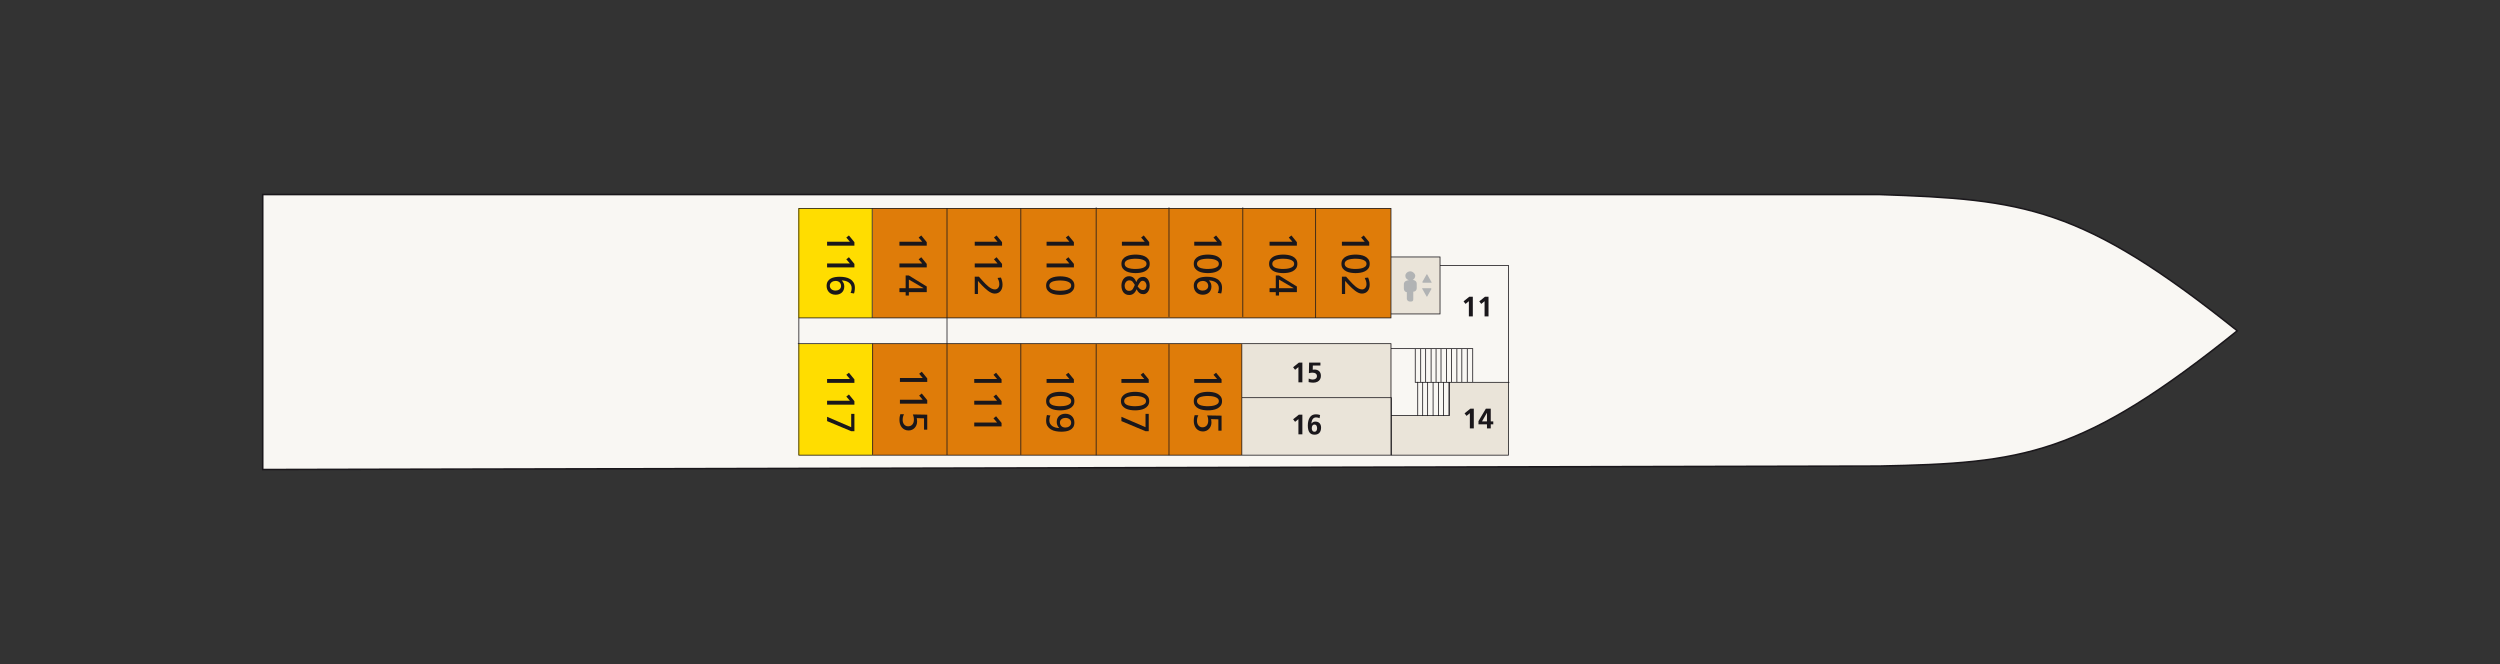 <?xml version="1.0" encoding="UTF-8"?>
<svg xmlns="http://www.w3.org/2000/svg" id="Ebene_1" viewBox="0 0 640 170">
  <rect x="0" y="0" width="640" height="170" fill="#333333" stroke="none"/>
  <defs>
    <style>
      .cls-1 {
        fill: #fd0;
      }

      .cls-2 {
        isolation: isolate;
      }

      .cls-3 {
        fill: #df7c09;
      }

      .cls-4, .cls-5 {
        fill: #eae4d9;
      }

      .cls-6 {
        stroke-width: .4px;
      }

      .cls-6, .cls-7 {
        fill: none;
      }

      .cls-6, .cls-7, .cls-5 {
        stroke: #1a171b;
        stroke-miterlimit: 3.9;
      }

      .cls-8 {
        fill: #1a171b;
      }

      .cls-9 {
        fill: #b1b3b4;
      }

      .cls-7, .cls-5 {
        stroke-width: .2px;
      }

      .cls-10 {
        fill: #f9f7f3;
      }
    </style>
  </defs>
  <path class="cls-5" d="M369.534,97.875v8.626M368.265,97.875v8.626M364.206,97.875v8.626M365.475,97.875v8.626M366.87,97.875v8.626M370.929,97.875v8.499h-7.991v-8.626M375.622,89.249v8.626M374.227,89.249v8.626M372.959,89.249v8.626M371.563,89.249v8.626M370.295,89.249v8.626M368.899,89.249v8.626M367.631,89.249v8.626M366.363,89.249v8.626M364.967,89.249v8.626M363.699,89.249v8.626M356.088,89.249h6.215v8.626M362.303,89.249h14.714v8.626h-14.714v-8.626ZM356.215,106.374h14.841v-8.499h15.348M356.088,65.783h12.558v14.587h-12.558M317.907,101.807h38.308v14.841M317.907,116.521v-28.414M356.088,116.521v-28.541h-151.836M299.26,116.648v-28.541M280.614,116.648v-28.541M204.379,81.385h151.709v-28.033h-151.582v63.17h181.645v-48.582h-17.505M318.161,81.131v-28.033M223.279,81.385v-28.033M223.406,116.395v-28.541M261.333,116.395v-28.541M336.807,81.385v-28.033M299.26,81.131v-28.033M261.333,81.385v-28.033M280.614,81.131v-28.033M242.433,116.521v-63.17"></path>
  <g>
    <path class="cls-10" d="M67.258,49.8h413.774c37.039,1.268,51.754,2.917,91.71,34.883-39.957,32.092-54.671,33.868-91.71,34.629l-413.774.888V49.8Z"></path>
    <path class="cls-6" d="M67.258,49.8h413.774c37.039,1.268,51.754,2.917,91.71,34.883-39.957,32.092-54.671,33.868-91.71,34.629l-413.774.888V49.8Z"></path>
  </g>
  <rect class="cls-1" x="204.379" y="53.352" width="18.9" height="28.033"></rect>
  <rect class="cls-1" x="204.506" y="88.108" width="18.9" height="28.414"></rect>
  <rect class="cls-3" x="223.406" y="53.352" width="132.555" height="28.033"></rect>
  <rect class="cls-3" x="223.533" y="88.108" width="94.374" height="28.414"></rect>
  <rect class="cls-4" x="317.907" y="87.981" width="38.308" height="28.541"></rect>
  <polygon class="cls-4" points="386.151 116.521 356.215 116.521 356.215 106.374 370.929 106.374 370.929 97.875 386.151 97.875 386.151 116.521"></polygon>
  <rect class="cls-1" x="204.379" y="88.108" width="18.9" height="28.414"></rect>
  <rect class="cls-1" x="204.379" y="53.352" width="18.9" height="28.033"></rect>
  <rect class="cls-3" x="223.406" y="53.352" width="132.682" height="28.033"></rect>
  <rect class="cls-3" x="223.279" y="87.981" width="94.628" height="28.414"></rect>
  <rect class="cls-4" x="356.088" y="65.783" width="12.558" height="14.587"></rect>
  <path class="cls-7" d="M369.534,97.875v8.626M368.265,97.875v8.626M364.206,97.875v8.626M365.475,97.875v8.626M366.87,97.875v8.626M370.929,97.875v8.499h-7.991v-8.626M375.622,89.249v8.626M374.227,89.249v8.626M372.959,89.249v8.626M371.563,89.249v8.626M370.295,89.249v8.626M368.899,89.249v8.626M367.631,89.249v8.626M366.363,89.249v8.626M364.967,89.249v8.626M363.699,89.249v8.626M356.088,89.249h6.215v8.626M362.303,89.249h14.714v8.626h-14.714v-8.626ZM356.215,106.374h14.841v-8.499h15.348M356.088,65.783h12.558v14.587h-12.558M317.907,101.807h38.308v14.841M317.907,116.521v-28.414M356.088,116.521v-28.541h-151.836M299.26,116.648v-28.541M280.614,116.648v-28.541M204.379,81.385h151.709v-28.033h-151.582v63.17h181.645v-48.582h-17.505M318.161,81.131v-28.033M223.279,81.385v-28.033M223.406,116.395v-28.541M261.333,116.395v-28.541M336.807,81.385v-28.033M299.26,81.131v-28.033M261.333,81.385v-28.033M280.614,81.131v-28.033M242.433,116.521v-63.17"></path>
  <g class="cls-2">
    <g class="cls-2">
      <path class="cls-8" d="M331.541,94.672l-.505-.658,1.475-1.185h.896v5.047h-1.012v-3.897l-.854.694Z"></path>
      <path class="cls-8" d="M336.045,97.166c.328,0,.592-.078.793-.235.199-.156.3-.374.3-.654,0-.275-.103-.489-.307-.643-.206-.155-.488-.232-.85-.232-.313,0-.614.046-.904.138l.051-2.712h2.9v.752h-1.945l-.022,1.078c.082-.015.16-.027.232-.037.072-.009.15-.014.232-.014.482,0,.873.138,1.174.411.301.275.452.682.452,1.223,0,.342-.079.643-.239.903-.159.261-.387.462-.682.605s-.645.213-1.046.213c-.169,0-.36-.014-.579-.04-.217-.026-.416-.062-.6-.105l.022-.903c.39.169.73.253,1.018.253Z"></path>
    </g>
  </g>
  <g class="cls-2">
    <g class="cls-2">
      <path class="cls-8" d="M375.43,106.468l-.506-.658,1.475-1.185h.896v5.047h-1.012v-3.897l-.854.694Z"></path>
      <path class="cls-8" d="M378.489,108.624v-.818l1.887-3.181h1.258v3.247h.643v.752h-.643v1.048h-.969v-1.048h-2.176ZM379.4,107.872h1.265v-2.191h-.015l-1.25,2.191Z"></path>
    </g>
  </g>
  <g class="cls-2">
    <g class="cls-2">
      <path class="cls-8" d="M331.541,107.99l-.505-.658,1.475-1.185h.896v5.047h-1.012v-3.897l-.854.694Z"></path>
      <path class="cls-8" d="M336.929,106.856c-.382,0-.671.144-.872.43-.199.287-.31.664-.328,1.132l.014.014c.121-.173.26-.301.42-.383.159-.082.347-.123.564-.123.463,0,.824.138,1.081.411.258.275.387.652.387,1.129,0,.579-.145,1.026-.434,1.342-.29.316-.704.473-1.244.473-.569,0-.997-.193-1.283-.579-.287-.385-.43-.976-.43-1.771,0-.862.171-1.557.513-2.082s.862-.788,1.562-.788c.365,0,.72.061,1.063.181l-.13.816c-.15-.062-.294-.112-.431-.147s-.287-.054-.451-.054ZM337.181,109.624c0-.265-.057-.488-.17-.671-.114-.183-.289-.275-.524-.275-.213,0-.378.084-.495.253-.119.169-.177.403-.177.701,0,.26.057.476.173.644.115.169.291.253.528.253.222,0,.388-.089.499-.268.11-.178.166-.39.166-.637Z"></path>
    </g>
  </g>
  <g class="cls-2">
    <g class="cls-2">
      <path class="cls-8" d="M349.37,61.882l-.922-1.073.671-.53,1.403,1.713v.892h-6.995v-1.002h5.842Z"></path>
      <path class="cls-8" d="M347.026,65.17c.382,0,.785.032,1.213.099s.819.188,1.173.362c.353.173.648.416.881.726.234.311.352.706.352,1.188,0,.481-.118.876-.352,1.188-.233.31-.528.552-.881.726-.354.173-.746.295-1.173.36-.427.067-.831.1-1.213.1-.38,0-.784-.033-1.213-.1-.427-.066-.818-.187-1.172-.36s-.648-.416-.882-.726c-.234-.312-.351-.707-.351-1.188,0-.482.116-.877.351-1.188.234-.31.528-.552.882-.726s.745-.295,1.172-.362c.429-.067.832-.099,1.213-.099ZM347.026,66.231c-.146,0-.317.005-.51.016-.195.01-.395.03-.602.059s-.41.073-.611.13-.382.134-.541.23-.289.217-.385.36c-.098.144-.146.316-.146.517,0,.199.048.373.146.517.097.144.226.263.385.359.16.098.341.175.541.232.201.056.404.1.611.13s.407.05.602.059c.193.01.364.015.51.015.221,0,.489-.015.806-.045.318-.03.626-.089.923-.181.297-.089.549-.221.756-.395.208-.173.311-.405.311-.691,0-.287-.103-.518-.311-.693-.207-.173-.458-.305-.756-.395s-.605-.15-.923-.18c-.317-.03-.586-.046-.806-.046Z"></path>
      <path class="cls-8" d="M344.601,70.831c.16.181.336.379.525.597.191.215.389.435.597.655.18.195.384.407.611.642s.469.452.727.656c.256.203.525.374.806.512.28.136.561.204.841.204.161,0,.31-.035.446-.105.138-.069.256-.165.355-.285.1-.121.177-.263.232-.426.053-.164.079-.339.079-.526,0-.313-.048-.611-.145-.892s-.199-.518-.306-.711l.862-.1c.126.294.227.592.301.897.073.305.11.617.11.936,0,.315-.042.61-.126.887-.083.278-.208.518-.375.721-.167.204-.375.367-.626.487-.252.12-.54.18-.867.18-.295,0-.588-.067-.882-.204s-.579-.308-.852-.517c-.274-.207-.534-.427-.782-.661-.246-.233-.467-.447-.661-.642-.193-.193-.39-.404-.591-.63s-.378-.427-.531-.601v3.357h-.821v-4.43h1.073Z"></path>
    </g>
  </g>
  <g class="cls-2">
    <g class="cls-2">
      <path class="cls-8" d="M330.849,61.882l-.922-1.073.671-.53,1.403,1.713v.892h-6.995v-1.002h5.842Z"></path>
      <path class="cls-8" d="M328.504,65.17c.382,0,.785.032,1.213.099s.819.188,1.173.362c.353.173.648.416.881.726.234.311.352.706.352,1.188,0,.481-.118.876-.352,1.188-.233.31-.528.552-.881.726-.354.173-.746.295-1.173.36-.427.067-.831.1-1.213.1-.38,0-.784-.033-1.213-.1-.427-.066-.818-.187-1.172-.36s-.648-.416-.882-.726c-.234-.312-.351-.707-.351-1.188,0-.482.116-.877.351-1.188.234-.31.528-.552.882-.726s.745-.295,1.172-.362c.429-.067.832-.099,1.213-.099ZM328.504,66.231c-.146,0-.317.005-.51.016-.195.01-.395.03-.602.059s-.41.073-.611.13-.382.134-.541.23-.289.217-.385.36c-.098.144-.146.316-.146.517,0,.199.048.373.146.517.097.144.226.263.385.359.16.098.341.175.541.232.201.056.404.1.611.13s.407.05.602.059c.193.01.364.015.51.015.221,0,.489-.015.806-.045.318-.03.626-.089.923-.181.297-.089.549-.221.756-.395.208-.173.311-.405.311-.691,0-.287-.103-.518-.311-.693-.207-.173-.458-.305-.756-.395s-.605-.15-.923-.18c-.317-.03-.586-.046-.806-.046Z"></path>
      <path class="cls-8" d="M326.6,73.777v-3.257h.823l4.58,2.826v1.435h-4.58v.881h-.823v-.881h-1.593v-1.003h1.593ZM331.18,73.777v-.02l-3.757-2.185v2.205h3.757Z"></path>
    </g>
  </g>
  <g class="cls-2">
    <g class="cls-2">
      <path class="cls-8" d="M311.569,61.882l-.922-1.073.671-.53,1.403,1.713v.892h-6.995v-1.002h5.842Z"></path>
      <path class="cls-8" d="M309.224,65.17c.382,0,.785.032,1.213.099s.819.188,1.173.362c.353.173.648.416.881.726.234.311.352.706.352,1.188,0,.481-.118.876-.352,1.188-.233.31-.528.552-.881.726-.354.173-.746.295-1.173.36-.427.067-.831.1-1.213.1-.38,0-.784-.033-1.213-.1-.427-.066-.818-.187-1.172-.36s-.648-.416-.882-.726c-.234-.312-.351-.707-.351-1.188,0-.482.116-.877.351-1.188.234-.31.528-.552.882-.726s.745-.295,1.172-.362c.429-.067.832-.099,1.213-.099ZM309.224,66.231c-.146,0-.317.005-.51.016-.195.01-.395.03-.602.059s-.41.073-.611.13-.382.134-.541.23-.289.217-.385.36c-.098.144-.146.316-.146.517,0,.199.048.373.146.517.097.144.226.263.385.359.16.098.341.175.541.232.201.056.404.1.611.13s.407.05.602.059c.193.01.364.015.51.015.221,0,.489-.015.806-.045.318-.03.626-.089.923-.181.297-.089.549-.221.756-.395.208-.173.311-.405.311-.691,0-.287-.103-.518-.311-.693-.207-.173-.458-.305-.756-.395s-.605-.15-.923-.18c-.317-.03-.586-.046-.806-.046Z"></path>
      <path class="cls-8" d="M311.73,74.989c.193-.368.29-.782.29-1.242,0-.327-.069-.612-.211-.852-.14-.24-.327-.442-.561-.606-.233-.164-.504-.286-.811-.365-.307-.081-.628-.124-.961-.131l.01.021c.233.234.399.474.495.721s.145.518.145.811c0,.342-.057.642-.17.902-.114.261-.269.481-.466.656-.197.177-.43.312-.697.406-.266.094-.557.141-.871.141-.362,0-.685-.057-.972-.171s-.53-.27-.727-.471-.348-.439-.456-.712c-.106-.274-.16-.571-.16-.892,0-.487.1-.886.301-1.193.199-.307.461-.545.782-.716.32-.171.679-.287,1.077-.351s.796-.095,1.198-.095c.474,0,.944.043,1.408.131.463.087.878.238,1.242.456.364.215.659.507.887.871.227.364.341.824.341,1.379,0,.119-.007.25-.021.39-.012.14-.03.279-.05.415-.02.138-.043.263-.071.377-.026.114-.053.201-.079.26l-.892-.14ZM307.901,74.388c.161,0,.325-.024.492-.071.167-.046.318-.118.456-.215.136-.097.246-.219.331-.365.083-.146.125-.321.125-.52,0-.208-.037-.394-.11-.557s-.173-.3-.301-.411c-.126-.109-.275-.193-.446-.25-.17-.057-.352-.084-.546-.084-.166,0-.337.025-.51.074-.173.051-.332.126-.476.23s-.261.233-.352.387c-.089.154-.135.335-.135.54,0,.208.042.39.125.547.084.156.195.287.331.39.138.103.295.18.472.23.176.051.358.076.545.076Z"></path>
    </g>
  </g>
  <g class="cls-2">
    <g class="cls-2">
      <path class="cls-8" d="M293.05,61.882l-.922-1.073.671-.53,1.403,1.713v.892h-6.995v-1.002h5.842Z"></path>
      <path class="cls-8" d="M290.705,65.17c.382,0,.785.032,1.213.099s.819.188,1.173.362c.353.173.648.416.881.726.234.311.352.706.352,1.188,0,.481-.118.876-.352,1.188-.233.31-.528.552-.881.726-.354.173-.746.295-1.173.36-.427.067-.831.1-1.213.1-.38,0-.784-.033-1.213-.1-.427-.066-.818-.187-1.172-.36s-.648-.416-.882-.726c-.234-.312-.351-.707-.351-1.188,0-.482.116-.877.351-1.188.234-.31.528-.552.882-.726s.745-.295,1.172-.362c.429-.067.832-.099,1.213-.099ZM290.705,66.231c-.146,0-.317.005-.51.016-.195.01-.395.03-.602.059s-.41.073-.611.13-.382.134-.541.23-.289.217-.385.36c-.098.144-.146.316-.146.517,0,.199.048.373.146.517.097.144.226.263.385.359.16.098.341.175.541.232.201.056.404.1.611.13s.407.05.602.059c.193.01.364.015.51.015.221,0,.489-.015.806-.045.318-.03.626-.089.923-.181.297-.089.549-.221.756-.395.208-.173.311-.405.311-.691,0-.287-.103-.518-.311-.693-.207-.173-.458-.305-.756-.395s-.605-.15-.923-.18c-.317-.03-.586-.046-.806-.046Z"></path>
      <path class="cls-8" d="M287.088,73.095c0-.294.042-.585.125-.872s.207-.543.37-.765c.164-.224.368-.405.612-.543.244-.136.526-.204.846-.204.468,0,.856.142,1.163.425.307.285.534.637.681,1.058h.02c.087-.254.197-.466.331-.637.134-.17.278-.305.431-.405s.313-.17.481-.211.335-.061.502-.061c.221,0,.432.052.635.156.204.104.383.253.536.446s.276.431.365.711c.09.28.136.598.136.951,0,.348-.046.655-.136.923-.089.266-.209.492-.36.676-.15.183-.318.323-.505.42-.187.098-.378.146-.571.146-.195,0-.375-.022-.541-.064-.167-.045-.323-.116-.466-.215-.144-.102-.281-.23-.411-.391s-.259-.357-.387-.592c-.146.421-.375.773-.686,1.053-.31.28-.7.421-1.167.421-.354,0-.656-.064-.907-.196-.252-.13-.458-.305-.622-.525s-.284-.478-.36-.773c-.077-.294-.115-.605-.115-.931ZM289.012,74.458c.248.007.447-.032.602-.119.154-.088.281-.204.385-.352.104-.146.192-.312.265-.495.074-.183.157-.369.252-.556-.1-.14-.193-.281-.276-.421s-.175-.266-.275-.375c-.1-.112-.218-.199-.351-.265-.134-.067-.305-.102-.512-.102-.195,0-.364.041-.512.121-.146.079-.27.186-.37.32s-.177.286-.23.456c-.053.171-.081.342-.081.517,0,.341.095.635.286.882s.462.378.816.39ZM292.509,71.884c-.24,0-.453.121-.64.364-.187.245-.398.605-.632,1.078.16.208.298.372.416.49.116.121.227.213.331.276.103.063.206.105.305.125.1.02.211.03.331.03.167,0,.306-.037.416-.114s.201-.175.271-.291c.069-.118.12-.244.15-.38.03-.138.045-.27.045-.396,0-.114-.02-.239-.059-.377-.041-.136-.103-.265-.186-.385s-.187-.221-.311-.301c-.124-.079-.269-.119-.436-.119Z"></path>
    </g>
  </g>
  <g class="cls-2">
    <g class="cls-2">
      <path class="cls-8" d="M273.768,61.882l-.922-1.073.671-.53,1.403,1.713v.892h-6.995v-1.002h5.842Z"></path>
      <path class="cls-8" d="M273.768,67.454l-.922-1.073.671-.53,1.403,1.713v.892h-6.995v-1.002h5.842Z"></path>
      <path class="cls-8" d="M271.423,70.74c.382,0,.785.033,1.213.1s.819.187,1.173.362c.353.173.648.415.881.726.234.31.352.706.352,1.187s-.118.877-.352,1.188c-.233.311-.528.552-.881.727-.354.173-.746.294-1.173.359-.427.067-.831.102-1.213.102-.38,0-.784-.035-1.213-.102-.427-.066-.818-.186-1.172-.359-.354-.175-.648-.416-.882-.727s-.351-.707-.351-1.188.116-.877.351-1.187c.234-.311.528-.552.882-.726.354-.175.745-.295,1.172-.362.429-.067.832-.1,1.213-.1ZM271.423,71.802c-.146,0-.317.005-.51.016-.195.01-.395.03-.602.061-.207.03-.41.072-.611.129s-.382.134-.541.23-.289.218-.385.362c-.098.144-.146.315-.146.515s.048.373.146.517c.097.144.226.264.385.36s.341.173.541.23.404.1.611.131c.207.03.407.05.602.059.193.01.364.015.51.015.221,0,.489-.015.806-.045.318-.03.626-.09.923-.181.297-.089.549-.222.756-.396.208-.173.311-.404.311-.691s-.103-.518-.311-.691c-.207-.173-.458-.305-.756-.396-.297-.089-.605-.149-.923-.18-.317-.03-.586-.046-.806-.046Z"></path>
    </g>
  </g>
  <g class="cls-2">
    <g class="cls-2">
      <path class="cls-8" d="M255.375,61.882l-.922-1.073.671-.53,1.403,1.713v.892h-6.995v-1.002h5.842Z"></path>
      <path class="cls-8" d="M255.375,67.454l-.922-1.073.671-.53,1.403,1.713v.892h-6.995v-1.002h5.842Z"></path>
      <path class="cls-8" d="M250.606,70.831c.16.181.336.379.525.597.191.215.389.435.597.655.18.195.384.407.611.642s.469.452.727.656c.256.203.525.374.806.512.28.136.561.204.841.204.161,0,.31-.035.446-.105.138-.069.256-.165.355-.285.1-.121.177-.263.232-.426.053-.164.079-.339.079-.526,0-.313-.048-.611-.145-.892s-.199-.518-.306-.711l.862-.1c.126.294.227.592.301.897.073.305.11.617.11.936,0,.315-.042.61-.126.887-.083.278-.208.518-.375.721-.167.204-.375.367-.626.487-.252.12-.54.18-.867.18-.295,0-.588-.067-.882-.204s-.579-.308-.852-.517c-.274-.207-.534-.427-.782-.661-.246-.233-.467-.447-.661-.642-.193-.193-.39-.404-.591-.63s-.378-.427-.531-.601v3.357h-.821v-4.43h1.073Z"></path>
    </g>
  </g>
  <g class="cls-2">
    <g class="cls-2">
      <path class="cls-8" d="M236.095,61.882l-.922-1.073.671-.53,1.403,1.713v.892h-6.995v-1.002h5.842Z"></path>
      <path class="cls-8" d="M236.095,67.454l-.922-1.073.671-.53,1.403,1.713v.892h-6.995v-1.002h5.842Z"></path>
      <path class="cls-8" d="M231.846,73.777v-3.257h.823l4.58,2.826v1.435h-4.58v.881h-.823v-.881h-1.593v-1.003h1.593ZM236.426,73.777v-.02l-3.757-2.185v2.205h3.757Z"></path>
    </g>
  </g>
  <g class="cls-2">
    <g class="cls-2">
      <path class="cls-8" d="M217.576,61.882l-.922-1.073.671-.53,1.403,1.713v.892h-6.995v-1.002h5.842Z"></path>
      <path class="cls-8" d="M217.576,67.454l-.922-1.073.671-.53,1.403,1.713v.892h-6.995v-1.002h5.842Z"></path>
      <path class="cls-8" d="M217.737,74.989c.193-.368.29-.782.29-1.242,0-.327-.069-.612-.211-.852-.14-.24-.327-.442-.561-.606-.233-.164-.504-.286-.811-.365-.307-.081-.628-.124-.961-.131l.01.021c.233.234.399.474.495.721s.145.518.145.811c0,.342-.057.642-.17.902-.114.261-.269.481-.466.656-.197.177-.43.312-.697.406-.266.094-.557.141-.871.141-.362,0-.685-.057-.972-.171s-.53-.27-.727-.471-.348-.439-.456-.712c-.106-.274-.16-.571-.16-.892,0-.487.1-.886.301-1.193.199-.307.461-.545.782-.716.32-.171.679-.287,1.077-.351s.796-.095,1.198-.095c.474,0,.944.043,1.408.131.463.087.878.238,1.242.456.364.215.659.507.887.871.227.364.341.824.341,1.379,0,.119-.007.25-.021.39-.012.14-.03.279-.05.415-.02.138-.043.263-.071.377-.026.114-.053.201-.079.26l-.892-.14ZM213.908,74.388c.161,0,.325-.024.492-.071.167-.046.318-.118.456-.215.136-.097.246-.219.331-.365.083-.146.125-.321.125-.52,0-.208-.037-.394-.11-.557s-.173-.3-.301-.411c-.126-.109-.275-.193-.446-.25-.17-.057-.352-.084-.546-.084-.166,0-.337.025-.51.074-.173.051-.332.126-.476.23s-.261.233-.352.387c-.089.154-.135.335-.135.54,0,.208.042.39.125.547.084.156.195.287.331.39.138.103.295.18.472.23.176.051.358.076.545.076Z"></path>
    </g>
  </g>
  <g class="cls-2">
    <g class="cls-2">
      <path class="cls-8" d="M311.569,97.019l-.922-1.073.671-.53,1.403,1.713v.892h-6.995v-1.002h5.842Z"></path>
      <path class="cls-8" d="M309.224,100.305c.382,0,.785.033,1.213.1s.819.187,1.173.362c.353.173.648.415.881.726.234.311.352.706.352,1.188,0,.481-.118.876-.352,1.187-.233.311-.528.552-.881.727-.354.173-.746.294-1.173.36s-.831.1-1.213.1c-.38,0-.784-.033-1.213-.1-.427-.067-.818-.187-1.172-.36-.354-.175-.648-.416-.882-.727s-.351-.706-.351-1.187c0-.482.116-.877.351-1.188s.528-.552.882-.726c.354-.175.745-.295,1.172-.362.429-.067.832-.1,1.213-.1ZM309.224,101.368c-.146,0-.317.005-.51.015-.195.01-.395.03-.602.061-.207.03-.41.073-.611.13s-.382.134-.541.23-.289.217-.385.36c-.098.144-.146.316-.146.517,0,.199.048.372.146.515.097.144.226.264.385.36.16.098.341.175.541.232.201.056.404.099.611.13.207.03.407.05.602.059.193.01.364.015.51.015.221,0,.489-.015.806-.045.318-.03.626-.09.923-.181.297-.089.549-.222.756-.395.208-.173.311-.405.311-.691,0-.287-.103-.518-.311-.693-.207-.173-.458-.305-.756-.395s-.605-.15-.923-.181c-.317-.03-.586-.045-.806-.045Z"></path>
      <path class="cls-8" d="M311.9,110.256v-2.906l-1.874-.059c.027.093.051.217.071.37s.03.331.03.531c0,.307-.054.597-.165.871s-.26.515-.451.722-.42.37-.686.49c-.268.12-.555.181-.862.181-.38,0-.719-.072-1.012-.215s-.541-.337-.742-.581c-.199-.244-.351-.528-.451-.852s-.15-.666-.15-1.027c0-.38.027-.695.081-.941.053-.248.103-.435.15-.561l.941.03c-.12.213-.208.432-.265.656-.057.223-.086.489-.086.796,0,.207.031.409.09.606.061.197.149.372.265.521.118.15.263.273.436.365.175.094.372.14.592.14.246,0,.463-.043.65-.13s.344-.207.472-.36c.126-.154.221-.335.28-.541.061-.207.09-.427.09-.661,0-.3-.024-.554-.071-.762-.046-.207-.11-.404-.19-.591l3.678.061v3.848h-.823Z"></path>
    </g>
  </g>
  <g class="cls-2">
    <g class="cls-2">
      <path class="cls-8" d="M292.924,97.019l-.922-1.073.671-.53,1.403,1.713v.892h-6.995v-1.002h5.842Z"></path>
      <path class="cls-8" d="M290.579,100.305c.382,0,.785.033,1.213.1s.819.187,1.173.362c.353.173.648.415.881.726.234.311.352.706.352,1.188,0,.481-.118.876-.352,1.187-.233.311-.528.552-.881.727-.354.173-.746.294-1.173.36s-.831.1-1.213.1c-.38,0-.784-.033-1.213-.1-.427-.067-.818-.187-1.172-.36-.354-.175-.648-.416-.882-.727s-.351-.706-.351-1.187c0-.482.116-.877.351-1.188s.528-.552.882-.726c.354-.175.745-.295,1.172-.362.429-.067.832-.1,1.213-.1ZM290.579,101.368c-.146,0-.317.005-.51.015-.195.01-.395.03-.602.061-.207.03-.41.073-.611.13s-.382.134-.541.23-.289.217-.385.36c-.098.144-.146.316-.146.517,0,.199.048.372.146.515.097.144.226.264.385.36.16.098.341.175.541.232.201.056.404.099.611.13.207.03.407.05.602.059.193.01.364.015.51.015.221,0,.489-.015.806-.045.318-.03.626-.09.923-.181.297-.089.549-.222.756-.395.208-.173.311-.405.311-.691,0-.287-.103-.518-.311-.693-.207-.173-.458-.305-.756-.395s-.605-.15-.923-.181c-.317-.03-.586-.045-.806-.045Z"></path>
      <path class="cls-8" d="M293.254,110.386l-6.173-2.585v-1.103l6.173,2.666v-3.406h.823v4.428h-.823Z"></path>
    </g>
  </g>
  <g class="cls-2">
    <g class="cls-2">
      <path class="cls-8" d="M273.768,97.019l-.922-1.073.671-.53,1.403,1.713v.892h-6.995v-1.002h5.842Z"></path>
      <path class="cls-8" d="M271.423,100.305c.382,0,.785.033,1.213.1s.819.187,1.173.362c.353.173.648.415.881.726.234.311.352.706.352,1.188,0,.481-.118.876-.352,1.187-.233.311-.528.552-.881.727-.354.173-.746.294-1.173.36s-.831.1-1.213.1c-.38,0-.784-.033-1.213-.1-.427-.067-.818-.187-1.172-.36-.354-.175-.648-.416-.882-.727s-.351-.706-.351-1.187c0-.482.116-.877.351-1.188s.528-.552.882-.726c.354-.175.745-.295,1.172-.362.429-.067.832-.1,1.213-.1ZM271.423,101.368c-.146,0-.317.005-.51.015-.195.01-.395.03-.602.061-.207.03-.41.073-.611.13s-.382.134-.541.23-.289.217-.385.36c-.098.144-.146.316-.146.517,0,.199.048.372.146.515.097.144.226.264.385.36.16.098.341.175.541.232.201.056.404.099.611.13.207.03.407.05.602.059.193.01.364.015.51.015.221,0,.489-.015.806-.045.318-.03.626-.09.923-.181.297-.089.549-.222.756-.395.208-.173.311-.405.311-.691,0-.287-.103-.518-.311-.693-.207-.173-.458-.305-.756-.395s-.605-.15-.923-.181c-.317-.03-.586-.045-.806-.045Z"></path>
      <path class="cls-8" d="M268.918,106.378c-.195.368-.291.782-.291,1.244,0,.327.071.611.211.851s.327.442.561.607c.234.164.504.285.811.365s.628.124.963.13l-.01-.02c-.234-.234-.399-.474-.495-.722-.098-.246-.146-.518-.146-.811,0-.341.057-.642.171-.902.113-.26.269-.479.466-.656s.429-.312.696-.405c.268-.094.557-.141.872-.141.36,0,.685.057.972.171.286.113.529.27.726.471s.349.437.456.711.161.571.161.892c0,.488-.1.886-.301,1.193s-.461.546-.782.716c-.321.171-.68.287-1.078.352-.398.063-.796.094-1.197.094-.474,0-.944-.043-1.408-.13s-.878-.239-1.242-.456-.66-.508-.887-.872-.341-.823-.341-1.377c0-.12.006-.25.02-.39.014-.141.03-.28.051-.416.02-.138.043-.263.069-.377.027-.113.053-.199.081-.26l.892.14ZM272.746,106.98c-.16,0-.325.024-.49.069-.167.047-.32.119-.456.215-.138.097-.248.219-.331.367-.084.146-.125.32-.125.52,0,.207.036.393.11.556.073.164.173.301.3.411.128.11.276.193.446.25.171.057.353.086.546.086.167,0,.337-.025.512-.076.173-.05.332-.126.476-.23.144-.103.26-.232.351-.385s.135-.335.135-.541c0-.214-.041-.398-.125-.551-.083-.154-.193-.282-.331-.385-.136-.104-.294-.181-.471-.232-.177-.05-.359-.074-.546-.074Z"></path>
    </g>
  </g>
  <g class="cls-2">
    <g class="cls-2">
      <path class="cls-8" d="M255.249,97.019l-.922-1.073.671-.53,1.403,1.713v.892h-6.995v-1.002h5.842Z"></path>
      <path class="cls-8" d="M255.249,102.591l-.922-1.073.671-.53,1.403,1.713v.892h-6.995v-1.002h5.842Z"></path>
      <path class="cls-8" d="M255.249,108.162l-.922-1.071.671-.531,1.403,1.713v.892h-6.995v-1.002h5.842Z"></path>
    </g>
  </g>
  <g class="cls-2">
    <g class="cls-2">
      <path class="cls-8" d="M236.222,96.765l-.922-1.073.671-.53,1.403,1.713v.892h-6.995v-1.002h5.842Z"></path>
      <path class="cls-8" d="M236.222,102.337l-.922-1.073.671-.53,1.403,1.713v.892h-6.995v-1.002h5.842Z"></path>
      <path class="cls-8" d="M236.552,110.002v-2.906l-1.874-.059c.027.093.051.217.071.37s.03.331.03.531c0,.307-.054.597-.165.871s-.26.515-.451.722-.42.37-.686.49c-.268.12-.555.181-.862.181-.38,0-.719-.072-1.012-.215s-.541-.337-.742-.581c-.199-.244-.351-.528-.451-.852s-.15-.666-.15-1.027c0-.38.027-.695.081-.941.053-.248.103-.435.15-.561l.941.03c-.12.213-.208.432-.265.656-.057.223-.086.489-.086.796,0,.207.031.409.09.606.061.197.149.372.265.521.118.15.263.273.436.365.175.094.372.14.592.14.246,0,.463-.043.65-.13s.344-.207.472-.36c.126-.154.221-.335.28-.541.061-.207.09-.427.09-.661,0-.3-.024-.554-.071-.762-.046-.207-.11-.404-.19-.591l3.678.061v3.848h-.823Z"></path>
    </g>
  </g>
  <g class="cls-2">
    <g class="cls-2">
      <path class="cls-8" d="M217.576,97.019l-.922-1.073.671-.53,1.403,1.713v.892h-6.995v-1.002h5.842Z"></path>
      <path class="cls-8" d="M217.576,102.591l-.922-1.073.671-.53,1.403,1.713v.892h-6.995v-1.002h5.842Z"></path>
      <path class="cls-8" d="M217.907,110.386l-6.173-2.585v-1.103l6.173,2.666v-3.406h.823v4.428h-.823Z"></path>
    </g>
  </g>
  <g>
    <path class="cls-9" d="M366.489,73.901l-1.142,2.03h-.127l-1.142-2.03v-.127h2.283v.127"></path>
    <path class="cls-9" d="M364.079,72.252l1.142-2.03h.127l1.142,2.03v.127h-2.283v-.127"></path>
    <path class="cls-9" d="M361.416,71.745c.507-.127.888-.634.888-1.142s-.634-1.142-1.268-1.142-1.268.507-1.268,1.142.381.888.888,1.142c-.507,0-1.268.254-1.268,1.015v1.142c0,.507.381.888.761.888h0v1.776c.127.507.507.634.888.634s.761,0,.761-.634v-1.903c.634,0,.888-.507.888-.888v-1.142c0-.761-.761-1.015-1.268-1.015"></path>
  </g>
  <g class="cls-2">
    <g class="cls-2">
      <path class="cls-8" d="M375.177,77.801l-.506-.658,1.475-1.185h.896v5.047h-1.012v-3.897l-.854.694Z"></path>
      <path class="cls-8" d="M379.197,77.801l-.506-.658,1.475-1.185h.896v5.047h-1.012v-3.897l-.854.694Z"></path>
    </g>
  </g>
</svg>
